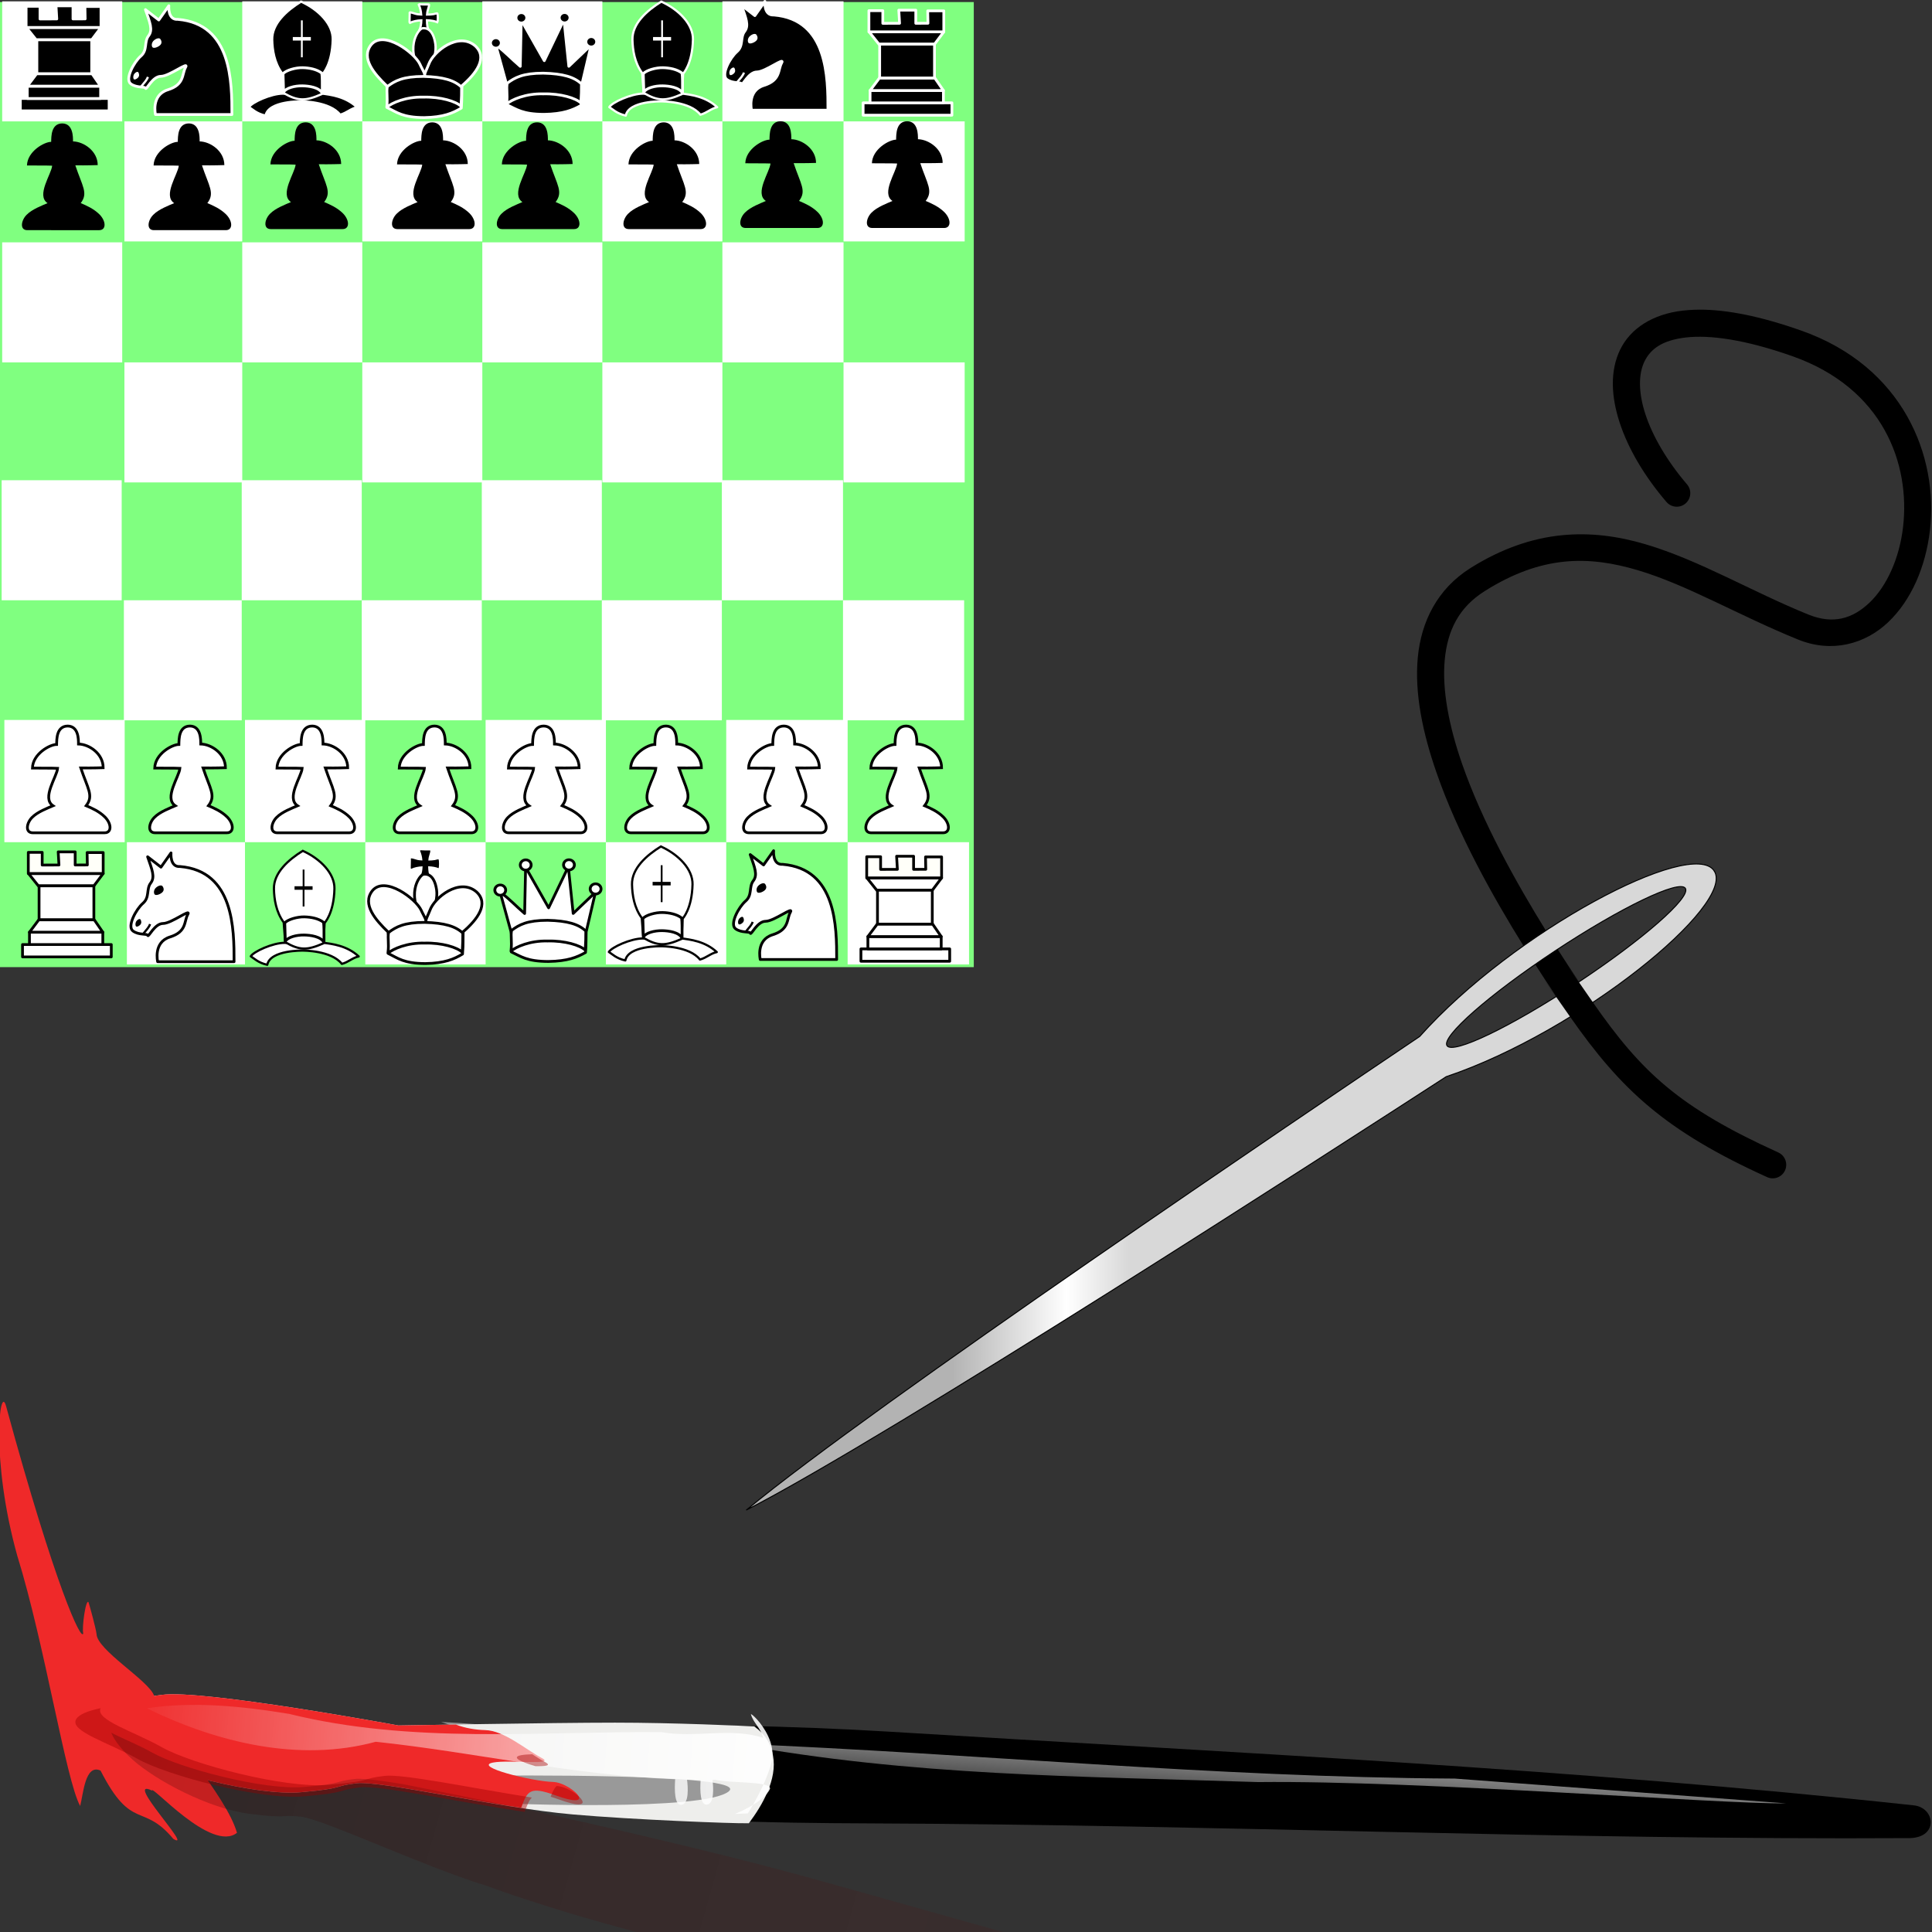 <?xml version="1.0" encoding="UTF-8"?>
<svg width="100" height="100" version="1.1" viewBox="0 0 100 100" xmlns="http://www.w3.org/2000/svg" xmlns:xlink="http://www.w3.org/1999/xlink">
 <rect x="0" y="0" width="100" height="100" fill="#333333" stroke="none"/>
 <defs>
  <linearGradient id="a" x1="120.26" x2="170.43" y1="573.44" y2="573.44" gradientTransform="scale(1.225 .816)" gradientUnits="userSpaceOnUse">
   <stop stop-color="#b3b3b3" offset="0"/>
   <stop stop-color="#fff" offset=".65"/>
   <stop stop-color="#d8d8d8" offset="1"/>
  </linearGradient>
  <linearGradient id="b" x1="583.03" x2="582.03" y1="322.78" y2="338.98" gradientUnits="userSpaceOnUse" xlink:href="#a-4"/>
  <linearGradient id="a-4">
   <stop stop-color="#fff" offset="0"/>
   <stop stop-color="#fff" stop-opacity="0" offset="1"/>
  </linearGradient>
  <linearGradient id="c" x1="488.28" x2="402.78" y1="327.18" y2="320.75" gradientUnits="userSpaceOnUse" xlink:href="#a-4"/>
  <linearGradient id="d" x1="379.49" x2="537.42" y1="277.48" y2="93.637" gradientUnits="userSpaceOnUse">
   <stop stop-opacity=".292" offset="0"/>
   <stop stop-color="#a40000" stop-opacity="0" offset="1"/>
  </linearGradient>
  <clipPath id="e">
   <path d="m490.22 101.6c-10.594 21.566-21.409 43.092-31.569 64.64-5.269 11.174-10.657 22.204-17.333 32.633-3.985 6.891-11.684 16.703-12.496 19.138s-3e-3 1.214-1.627 5.678c-1.624 4.465-8.126 12.164-10.968 14.194-2.219 1.585-4.434 3.93-5.688 4.295l-6.882 3.72 3.058 3.322 177.1-64.366-37.648-103.59-55.951 20.335z" fill-rule="evenodd"/>
  </clipPath>
 </defs>
 <g transform="matrix(.114 0 0 .114 .113 .07)">
  <g fill-rule="evenodd">
   <path d="m-0.991 0.325v438.17h442.13v-438.17z" fill="#80ff80"/>
   <g fill="#fff" font-size="12px">
    <path d="m0 0v54.5h54.5v-54.5z"/>
    <path d="m109 0v54.5h54.5v-54.5z"/>
    <path d="m218 0v54.5h54.5v-54.5z"/>
    <path d="m327 0v54.5h55v-54.5z"/>
    <path d="m55.5 54.5v54.5h53.5v-54.5z"/>
    <path d="m163.5 54.5v54.5h54.5v-54.5z"/>
    <path d="m272.5 54.5v54.5h54.5v-54.5z"/>
    <path d="m382 54.5v54.5h55v-54.5z"/>
    <path d="m-1.7e-5 109.42v54.5h54.5v-54.5z"/>
    <path d="m109 109.42v54.5h54.5v-54.5z"/>
    <path d="m218 109.42v54.5h54.5v-54.5z"/>
    <path d="m327 109.42v54.5h55v-54.5z"/>
    <path d="m55.5 163.92v54.5h53.5v-54.5z"/>
    <path d="m163.5 163.92v54.5h54.5v-54.5z"/>
    <path d="m272.5 163.92v54.5h54.5v-54.5z"/>
    <path d="m382 163.92v54.5h55v-54.5z"/>
    <path d="m-0.241 217.43v54.5h54.5v-54.5z"/>
    <path d="m108.76 217.43v54.5h54.5v-54.5z"/>
    <path d="m217.76 217.43v54.5h54.5v-54.5z"/>
    <path d="m326.76 217.43v54.5h55v-54.5z"/>
    <path d="m55.259 271.93v54.5h53.5v-54.5z"/>
    <path d="m163.26 271.93v54.5h54.5v-54.5z"/>
    <path d="m272.26 271.93v54.5h54.5v-54.5z"/>
    <path d="m381.76 271.93v54.5h55v-54.5z"/>
    <path d="m0.995 326.27v55.495h54.624v-55.495z"/>
    <path d="m110.24 326.27v55.495h54.624v-55.495z"/>
    <path d="m219.49 326.27v55.495h54.624v-55.495z"/>
    <path d="m328.74 326.27v55.495h55.125v-55.495z"/>
    <path d="m56.621 381.77v55.495h53.622v-55.495z"/>
    <path d="m164.87 381.77v55.495h54.624v-55.495z"/>
    <path d="m274.11 381.77v55.495h54.624v-55.495z"/>
    <path d="m383.86 381.77v55.495h55.125v-55.495z"/>
   </g>
   <path d="m44.076 103.89c3.154-0.021 3.205-3.919 0.184-7.074-2.706-2.714-6.064-4.124-8.596-5.215 3.505-4.556 0.701-7.689-2.453-17.152 4.9 0.078 10.164-0.103 10.164-0.103 0-6.32-6.259-10.642-11.215-10.762 0-2.103 0.056-8.061-4.85-8.164-5.155 0.021-5.009 6.015-5.066 8.369-3.154 0-10.819 4.322-10.989 10.72 3.424 0.078 8.571-0.032 11.442 0.106-0.35 3.855-7.36 13.502-2.103 17.007-2.454 1.051-7.046 2.783-9.463 5.257-2.486 2.418-3.317 6.928 0.188 7.01z"/>
  </g>
  <g fill="#fff" fill-rule="evenodd" stroke="#000" stroke-width="1.25">
   <path d="m46.554 377.5c3.154-0.021 3.205-3.919 0.184-7.074-2.706-2.714-6.064-4.124-8.596-5.215 3.505-4.556 0.701-7.689-2.453-17.152 4.9 0.078 10.164-0.103 10.164-0.103 0-6.32-6.259-10.642-11.215-10.762 0-2.103 0.056-8.061-4.85-8.164-5.154 0.021-5.009 6.015-5.066 8.369-3.154 0-10.819 4.322-10.989 10.72 3.424 0.078 8.571-0.032 11.442 0.106-0.35 3.855-7.36 13.502-2.103 17.007-2.454 1.051-7.046 2.783-9.463 5.257-2.486 2.418-3.317 6.928 0.188 7.01l32.758 1e-4z"/>
   <path d="m102.07 377.5c3.154-0.021 3.205-3.919 0.184-7.074-2.706-2.714-6.064-4.124-8.596-5.215 3.505-4.556 0.701-7.689-2.453-17.152 4.9 0.078 10.164-0.103 10.164-0.103 0-6.32-6.259-10.642-11.215-10.762 0-2.103 0.056-8.061-4.85-8.164-5.154 0.021-5.009 6.015-5.066 8.369-3.154 0-10.819 4.322-10.989 10.72 3.424 0.078 8.571-0.032 11.442 0.106-0.35 3.855-7.36 13.502-2.103 17.007-2.454 1.051-7.046 2.783-9.463 5.257-2.486 2.418-3.317 6.928 0.188 7.01l32.758 1e-4z"/>
   <path d="m157.58 377.5c3.154-0.021 3.205-3.919 0.184-7.074-2.706-2.714-6.064-4.124-8.596-5.215 3.505-4.556 0.701-7.689-2.453-17.152 4.9 0.078 10.164-0.103 10.164-0.103 0-6.32-6.259-10.642-11.215-10.762 0-2.103 0.056-8.061-4.85-8.164-5.154 0.021-5.009 6.015-5.066 8.369-3.154 0-10.819 4.322-10.989 10.72 3.424 0.078 8.571-0.032 11.442 0.106-0.35 3.855-7.36 13.502-2.103 17.007-2.454 1.051-7.046 2.783-9.463 5.257-2.486 2.418-3.317 6.928 0.188 7.01z"/>
   <path d="m213.09 377.5c3.154-0.021 3.205-3.919 0.184-7.074-2.706-2.714-6.064-4.124-8.596-5.215 3.505-4.556 0.701-7.689-2.453-17.152 4.9 0.078 10.164-0.103 10.164-0.103 0-6.32-6.259-10.642-11.215-10.762 0-2.103 0.056-8.061-4.85-8.164-5.154 0.021-5.009 6.015-5.066 8.369-3.154 0-10.819 4.322-10.989 10.72 3.424 0.078 8.571-0.032 11.442 0.106-0.35 3.855-7.36 13.502-2.103 17.007-2.454 1.051-7.046 2.783-9.463 5.257-2.486 2.418-3.317 6.928 0.188 7.01z"/>
   <path d="m262.66 377.5c3.154-0.021 3.205-3.919 0.184-7.074-2.706-2.714-6.064-4.124-8.596-5.215 3.505-4.556 0.701-7.689-2.453-17.152 4.9 0.078 10.164-0.103 10.164-0.103 0-6.32-6.259-10.642-11.215-10.762 0-2.103 0.056-8.061-4.85-8.164-5.154 0.021-5.009 6.015-5.066 8.369-3.154 0-10.819 4.322-10.989 10.72 3.424 0.078 8.571-0.032 11.442 0.106-0.35 3.855-7.36 13.502-2.103 17.007-2.454 1.051-7.046 2.783-9.463 5.257-2.486 2.418-3.317 6.928 0.188 7.01z"/>
   <path d="m318.17 377.5c3.154-0.021 3.205-3.919 0.184-7.074-2.706-2.714-6.064-4.124-8.596-5.215 3.505-4.556 0.701-7.689-2.453-17.152 4.9 0.078 10.164-0.103 10.164-0.103 0-6.32-6.259-10.642-11.215-10.762 0-2.103 0.056-8.061-4.85-8.164-5.154 0.021-5.009 6.015-5.066 8.369-3.154 0-10.819 4.322-10.989 10.72 3.424 0.078 8.571-0.032 11.442 0.106-0.35 3.855-7.36 13.502-2.103 17.007-2.454 1.051-7.046 2.783-9.463 5.257-2.486 2.418-3.317 6.928 0.188 7.01z"/>
   <path d="m371.71 377.5c3.154-0.021 3.205-3.919 0.184-7.074-2.706-2.714-6.064-4.124-8.596-5.215 3.505-4.556 0.701-7.689-2.453-17.152 4.9 0.078 10.164-0.103 10.164-0.103 0-6.32-6.259-10.642-11.215-10.762 0-2.103 0.056-8.061-4.85-8.164-5.154 0.021-5.009 6.015-5.066 8.369-3.154 0-10.819 4.322-10.989 10.72 3.424 0.078 8.571-0.032 11.442 0.106-0.35 3.855-7.36 13.502-2.103 17.007-2.454 1.051-7.046 2.783-9.463 5.257-2.486 2.418-3.317 6.928 0.188 7.01z"/>
   <path d="m427.22 377.5c3.154-0.021 3.205-3.919 0.184-7.074-2.706-2.714-6.064-4.124-8.596-5.215 3.505-4.556 0.701-7.689-2.453-17.152 4.9 0.078 10.164-0.103 10.164-0.103 0-6.32-6.259-10.642-11.215-10.762 0-2.103 0.056-8.061-4.85-8.164-5.154 0.021-5.009 6.015-5.066 8.369-3.154 0-10.819 4.322-10.989 10.72 3.424 0.078 8.571-0.032 11.442 0.106-0.35 3.855-7.36 13.502-2.103 17.007-2.454 1.051-7.046 2.783-9.463 5.257-2.486 2.418-3.317 6.928 0.188 7.01z"/>
  </g>
  <g fill-rule="evenodd">
   <path d="m101.57 103.89c3.154-0.021 3.205-3.919 0.184-7.074-2.706-2.714-6.064-4.124-8.596-5.215 3.505-4.556 0.701-7.689-2.453-17.152 4.9 0.078 10.164-0.103 10.164-0.103 0-6.32-6.259-10.642-11.215-10.762 0-2.103 0.056-8.061-4.85-8.164-5.155 0.021-5.009 6.015-5.066 8.369-3.154 0-10.819 4.322-10.989 10.72 3.424 0.078 8.571-0.032 11.442 0.106-0.35 3.855-7.36 13.502-2.103 17.007-2.454 1.051-7.046 2.783-9.463 5.257-2.486 2.418-3.317 6.928 0.188 7.01l32.758 1e-4z"/>
   <path d="m154.61 103.4c3.154-0.021 3.205-3.919 0.184-7.074-2.706-2.714-6.064-4.124-8.596-5.215 3.505-4.556 0.701-7.689-2.453-17.152 4.9 0.078 10.164-0.103 10.164-0.103 0-6.32-6.259-10.642-11.215-10.762 0-2.103 0.056-8.061-4.85-8.164-5.155 0.021-5.009 6.015-5.066 8.369-3.154 0-10.819 4.322-10.989 10.72 3.424 0.078 8.571-0.032 11.442 0.106-0.35 3.855-7.36 13.502-2.103 17.007-2.454 1.051-7.046 2.783-9.463 5.257-2.486 2.418-3.317 6.928 0.188 7.01z"/>
   <path d="m212.1 103.4c3.154-0.021 3.205-3.919 0.184-7.074-2.706-2.714-6.065-4.124-8.596-5.215 3.505-4.556 0.701-7.689-2.453-17.152 4.9 0.078 10.164-0.103 10.164-0.103 0-6.32-6.259-10.642-11.216-10.762 0-2.103 0.056-8.061-4.85-8.164-5.155 0.021-5.009 6.015-5.066 8.369-3.154 0-10.819 4.322-10.989 10.72 3.424 0.078 8.571-0.032 11.442 0.106-0.35 3.855-7.36 13.502-2.103 17.007-2.454 1.051-7.046 2.783-9.463 5.257-2.486 2.418-3.317 6.928 0.188 7.01l32.758 1e-4z"/>
   <path d="m259.69 103.4c3.154-0.021 3.205-3.919 0.184-7.074-2.706-2.714-6.064-4.124-8.596-5.215 3.505-4.556 0.701-7.689-2.453-17.152 4.9 0.078 10.164-0.103 10.164-0.103 0-6.32-6.259-10.642-11.215-10.762 0-2.103 0.056-8.061-4.85-8.164-5.155 0.021-5.009 6.015-5.066 8.369-3.154 0-10.819 4.322-10.989 10.72 3.424 0.078 8.571-0.032 11.442 0.106-0.35 3.855-7.36 13.502-2.103 17.007-2.454 1.051-7.046 2.783-9.463 5.257-2.486 2.418-3.317 6.928 0.188 7.01z"/>
   <path d="m317.18 103.4c3.154-0.021 3.205-3.919 0.184-7.074-2.706-2.714-6.064-4.124-8.596-5.215 3.505-4.556 0.701-7.689-2.453-17.152 4.9 0.078 10.164-0.103 10.164-0.103 0-6.32-6.259-10.642-11.215-10.762 0-2.103 0.056-8.061-4.85-8.164-5.155 0.021-5.009 6.015-5.066 8.369-3.154 0-10.819 4.322-10.989 10.72 3.424 0.078 8.571-0.032 11.442 0.106-0.35 3.855-7.36 13.502-2.103 17.007-2.454 1.051-7.046 2.783-9.463 5.257-2.486 2.418-3.317 6.928 0.188 7.01l32.758 1e-4z"/>
   <path d="m370.22 102.9c3.154-0.021 3.205-3.919 0.184-7.074-2.706-2.714-6.064-4.124-8.596-5.215 3.505-4.556 0.701-7.689-2.453-17.152 4.9 0.078 10.164-0.103 10.164-0.103 0-6.32-6.259-10.642-11.215-10.762 0-2.103 0.056-8.061-4.85-8.164-5.155 0.021-5.009 6.015-5.066 8.369-3.154 0-10.819 4.322-10.989 10.72 3.424 0.078 8.571-0.032 11.442 0.106-0.35 3.855-7.36 13.502-2.103 17.007-2.454 1.051-7.046 2.783-9.463 5.257-2.486 2.418-3.317 6.928 0.188 7.01z"/>
   <path d="m427.71 102.9c3.154-0.021 3.205-3.919 0.184-7.074-2.706-2.714-6.065-4.124-8.596-5.215 3.505-4.556 0.701-7.689-2.453-17.152 4.9 0.078 10.164-0.103 10.164-0.103 0-6.32-6.259-10.642-11.216-10.762 0-2.103 0.056-8.061-4.85-8.164-5.155 0.021-5.009 6.015-5.066 8.369-3.154 0-10.819 4.322-10.989 10.72 3.424 0.078 8.571-0.032 11.442 0.106-0.35 3.855-7.36 13.502-2.103 17.007-2.454 1.051-7.046 2.783-9.463 5.257-2.486 2.418-3.317 6.928 0.188 7.01l32.758 1e-4z"/>
  </g>
  <g transform="translate(199.25,-60.47)" font-size="12px">
   <path d="m-5.366 457.68c-0.459 0.123-1.1 0.184-1.922 0.184-1.039 0-1.692-0.086-1.958-0.258 0.532-1.178 0.822-2.65 0.87-4.416-1.982 0.074-3.71 0.454-5.185 1.141-0.121-0.123-0.181-0.221-0.181-0.294 0-0.319 0.012-0.932 0.036-1.84 0.048-0.761 0.06-1.374 0.036-1.84-0.097-0.515-0.048-0.773 0.145-0.773 0.387 0 0.979 0.135 1.777 0.405 0.822 0.27 1.426 0.417 1.813 0.442l1.486 0.11c-0.121-1.595-0.483-3.079-1.088-4.453 0.121-0.123 0.217-0.184 0.29-0.184 0.266 0 0.87 0.025 1.813 0.074 0.749 0.025 1.353 0.025 1.813 0 0.507-0.025 0.761 0.025 0.761 0.147 0 0.417-0.133 1.018-0.399 1.803-0.266 0.859-0.411 1.46-0.435 1.803-0.024 0.319-0.048 0.601-0.072 0.847 1.136 0 2.139-0.074 3.009-0.221 0.121-0.025 0.338-0.086 0.653-0.184s0.556-0.147 0.725-0.147c0.145 0 0.242 0.025 0.29 0.074 0.121 0.368 0.181 1.018 0.181 1.951 0 1.055-0.072 1.718-0.217 1.987-1.112-0.491-2.683-0.785-4.713-0.883 0 1.055 0.073 2 0.218 2.834 0.024 0.123 0.085 0.344 0.181 0.662 0.097 0.294 0.145 0.527 0.145 0.699 0 0.147-0.024 0.258-0.072 0.331z"/>
   <g fill="#fff" fill-rule="evenodd" stroke="#000" stroke-linejoin="round" stroke-width="1.25">
    <path d="m-6.719 479.53s5.7-8.804 4.709-15.62-4.213-7.384-5.948-7.1-8.922 9.656 1.239 22.72z"/>
    <path d="m9.762 493.02c0.35-3.709 0.175-9.86 0.35-10.169 6.371-5.513 11.874-12.706 5.916-18.116-7.711-6.492-19.022 2.705-21.029 8.346-0.797 2.242-2.453 4.637-1.928 6.801 0.876-2.009-0.993-4.215-2.103-6.801-2.352-5.073-16.328-15.72-22.111-8.842-4.928 6.157 1.535 13.415 7.04 18.705 0.919 4.607 0.175 6.881 0.175 9.818 4.381 2.164 7.014 4.555 16.823 4.586 8.752-0.148 13.01-2.009 16.866-4.328z"/>
    <path d="m-24.067 492.64c2.231-1.967 8.674-4.807 16.604-4.588 7.931-0.219 14.87 1.967 17.1 4.153 0.248-4.022 0.248-6.062 0.248-8.685-3.222-3.06-8.178-4.649-17.348-4.867-9.2 0-12.887 1.967-16.357 4.59-0.496 2.841 0.248 4.37-0.248 9.397z"/>
   </g>
  </g>
  <g transform="translate(254.77,-378.68)" font-size="12px" stroke="#fff">
   <path d="m-61.443 391.79c-0.459 0.123-1.1 0.184-1.922 0.184-1.039 0-1.692-0.086-1.958-0.258 0.532-1.178 0.822-2.65 0.87-4.416-1.982 0.074-3.71 0.454-5.185 1.141-0.121-0.123-0.181-0.221-0.181-0.294 0-0.319 0.012-0.932 0.036-1.84 0.048-0.761 0.06-1.374 0.036-1.84-0.097-0.515-0.048-0.773 0.145-0.773 0.387 0 0.979 0.135 1.777 0.405 0.822 0.27 1.426 0.417 1.813 0.442l1.486 0.11c-0.121-1.595-0.483-3.079-1.088-4.453 0.121-0.123 0.217-0.184 0.29-0.184 0.266 0 0.87 0.025 1.813 0.074 0.749 0.025 1.353 0.025 1.813 0 0.507-0.025 0.761 0.025 0.761 0.147 0 0.417-0.133 1.018-0.399 1.803-0.266 0.859-0.411 1.46-0.435 1.803-0.024 0.319-0.048 0.601-0.072 0.847 1.136 0 2.139-0.074 3.009-0.221 0.121-0.025 0.338-0.086 0.653-0.184s0.556-0.147 0.725-0.147c0.145 0 0.242 0.025 0.29 0.074 0.121 0.368 0.181 1.018 0.181 1.951 0 1.055-0.072 1.718-0.217 1.987-1.112-0.491-2.683-0.785-4.713-0.883 0 1.055 0.073 2 0.218 2.834 0.024 0.123 0.085 0.344 0.181 0.662 0.097 0.294 0.145 0.527 0.145 0.699 0 0.147-0.024 0.258-0.072 0.331z"/>
   <g fill-rule="evenodd" stroke-linejoin="round">
    <path d="m-62.797 413.64s5.7-8.804 4.709-15.62-4.213-7.384-5.948-7.1-8.922 9.656 1.239 22.72z" stroke-width="1.068"/>
    <path d="m-46.315 427.13c0.35-3.709 0.175-9.86 0.35-10.169 6.371-5.513 11.874-12.706 5.916-18.116-7.711-6.492-19.022 2.705-21.029 8.346-0.797 2.242-2.453 4.637-1.928 6.801 0.876-2.009-0.993-4.215-2.103-6.801-2.352-5.073-16.328-15.72-22.111-8.842-4.928 6.157 1.535 13.415 7.04 18.705 0.919 4.607 0.175 6.881 0.175 9.818 4.381 2.164 7.014 4.555 16.823 4.586 8.752-0.148 13.01-2.009 16.866-4.328z" stroke-width="1.25"/>
    <path d="m-80.145 426.75c2.231-1.967 8.674-4.807 16.604-4.588 7.931-0.219 14.87 1.967 17.1 4.153 0.248-4.022 0.248-6.062 0.248-8.685-3.222-3.06-8.178-4.649-17.348-4.867-9.2 0-12.887 1.967-16.357 4.59-0.496 2.841 0.248 4.37-0.248 9.397z" stroke-width="1.25"/>
   </g>
  </g>
  <g fill-rule="evenodd" font-size="12px" stroke-linejoin="round" stroke-width="1.25">
   <g transform="translate(97.645,-220.07)" stroke="#fff">
    <path d="m-89.403 264.17v5.608h40.306v-5.608z"/>
    <path d="m-86.249 258.57v5.608h33.296v-5.608z"/>
    <path d="m-56.984 237.54 4.206-5.608h-33.915l4.475 5.608h25.235z"/>
    <path d="m-81.889 237.54v15.421h24.884v-15.421z"/>
    <path d="m-82.043 252.96-4.206 5.608h33.296l-3.855-5.608h-25.235z"/>
    <path d="m-52.778 231.93v-9.527h-7.296l0.103 5.629-5.523 0.021v-5.958h-7.711l0.35 5.958-7.612 0.021v-5.753h-6.309v9.608h33.997z"/>
   </g>
   <g stroke="#000">
    <g fill="#fff">
     <path transform="translate(479.8,224.04)" d="m-89.899 206.18v5.608h40.306v-5.608z"/>
     <path transform="translate(479.8,224.04)" d="m-86.745 200.57v5.608h33.296v-5.608z"/>
     <path transform="translate(479.8,224.04)" d="m-57.479 179.54 4.206-5.608h-33.915l4.475 5.608h25.235z"/>
     <path transform="translate(479.8,224.04)" d="m-82.385 179.54v15.421h24.884v-15.421z"/>
     <path transform="translate(479.8,224.04)" d="m-82.539 194.97-4.206 5.608h33.296l-3.855-5.608h-25.235z"/>
    </g>
    <path transform="translate(479.8,224.04)" d="m-53.274 173.94v-9.527h-7.296l0.103 5.629-5.523 0.021v-5.958h-7.711l0.35 5.958-7.612 0.021v-5.753h-6.309v9.608h33.997z" fill="#fffff9"/>
    <g fill="#fff">
     <path transform="translate(99.132,222.06)" d="m-89.899 206.18v5.608h40.306v-5.608z"/>
     <path transform="translate(99.132,222.06)" d="m-86.745 200.57v5.608h33.296v-5.608z"/>
     <path transform="translate(99.132,222.06)" d="m-57.479 179.54 4.206-5.608h-33.915l4.475 5.608h25.235z"/>
     <path transform="translate(99.132,222.06)" d="m-82.385 179.54v15.421h24.884v-15.421z"/>
     <path transform="translate(99.132,222.06)" d="m-82.539 194.97-4.206 5.608h33.296l-3.855-5.608h-25.235z"/>
    </g>
    <path transform="translate(99.132,222.06)" d="m-53.274 173.94v-9.527h-7.296l0.103 5.629-5.523 0.021v-5.958h-7.711l0.35 5.958-7.612 0.021v-5.753h-6.309v9.608h33.997z" fill="#fffff9"/>
   </g>
   <g transform="translate(480.3,-218.09)" stroke="#fff">
    <path d="m-89.403 264.17v5.608h40.306v-5.608z"/>
    <path d="m-86.249 258.57v5.608h33.296v-5.608z"/>
    <path d="m-56.984 237.54 4.206-5.608h-33.915l4.475 5.608h25.235z"/>
    <path d="m-81.889 237.54v15.421h24.884v-15.421z"/>
    <path d="m-82.043 252.96-4.206 5.608h33.296l-3.855-5.608h-25.235z"/>
    <path d="m-52.778 231.93v-9.527h-7.296l0.103 5.629-5.523 0.021v-5.958h-7.711l0.35 5.958-7.612 0.021v-5.753h-6.309v9.608h33.997z"/>
   </g>
  </g>
  <g font-size="12px">
   <g transform="translate(135.91,-274.55)">
    <g fill-rule="evenodd" stroke="#fff">
     <path d="m25.172 322.62c-5.257-4.907-12.026-5.713-16.327-6.238-6.181 0-11.25 0.095-17.22 0.061-5.444-0.034-14.242 4.009-15.439 6.122 1.462 0.896 3.339 2.949 7.474 3.855 1.331-6.804 16.227-6.454 16.227-6.454s12.837-0.12 17.651 6.045c3.061-0.844 4.757-2.763 7.633-3.392z" stroke-linejoin="round"/>
     <path d="m9.178 316.66 0.526-9.272s4.213-4.358 4.461-15.511c0.148-6.803-6.196-13.485-14.374-17.203-6.444 3.965-13.267 9.949-13.105 17.275 0.107 4.706 0.961 10.482 4.431 15.19l0.671 8.994c6.659 3.856 10.046 3.742 17.391 0.526z"/>
     <path d="m-8.14 315.82-0.248-8.426c1.402-1.577 5.722-2.801 8.922-2.726 2.986 0.07 6.444 0.713 8.674 2.478 0.248 1.983 0.218 4.263 0.218 9.17-1.372-2.744-6.086-3.356-9.037-3.409-3.474-0.058-7.525 0.969-8.529 2.914z" stroke-linejoin="round" stroke-width="1.25"/>
    </g>
    <path d="m-0.26 283.18v7.569h-3.696v1.604h3.696v7.597h0.812v-7.597h3.682v-1.604h-3.682v-7.569z" fill="#fff"/>
   </g>
   <g transform="translate(186.99,111.37)">
    <g fill="#fff" fill-rule="evenodd" stroke="#000">
     <path d="m-25.123 322.27c-5.257-4.907-12.026-5.713-16.327-6.238-6.181 0-11.25 0.095-17.22 0.061-5.444-0.034-14.242 4.009-15.439 6.122 1.462 0.896 3.339 2.949 7.474 3.855 1.331-6.804 16.227-6.454 16.227-6.454s12.837-0.12 17.651 6.045c3.061-0.844 4.757-2.763 7.633-3.392z" stroke-linejoin="round"/>
     <path d="m-41.117 316.31 0.526-9.272s4.213-4.358 4.461-15.511c0.148-6.803-6.196-13.485-14.374-17.203-6.444 3.965-13.267 9.949-13.105 17.275 0.107 4.706 0.961 10.482 4.431 15.19l0.671 8.994c6.659 3.856 10.046 3.742 17.391 0.526z"/>
     <path d="m-58.435 315.46-0.248-8.426c1.402-1.577 5.722-2.801 8.922-2.726 2.986 0.07 6.444 0.713 8.674 2.478 0.248 1.983 0.218 4.263 0.218 9.17-1.372-2.744-6.086-3.356-9.037-3.409-3.474-0.058-7.525 0.969-8.529 2.914z" stroke-linejoin="round" stroke-width="1.25"/>
    </g>
    <path d="m-50.555 282.83v7.569h-3.696v1.604h3.696v7.597h0.812v-7.597h3.682v-1.604h-3.682v-7.569z"/>
   </g>
   <g transform="translate(349.57,109.39)">
    <g fill="#fff" fill-rule="evenodd" stroke="#000">
     <path d="m-25.123 322.27c-5.257-4.907-12.026-5.713-16.327-6.238-6.181 0-11.25 0.095-17.22 0.061-5.444-0.034-14.242 4.009-15.439 6.122 1.462 0.896 3.339 2.949 7.474 3.855 1.331-6.804 16.227-6.454 16.227-6.454s12.837-0.12 17.651 6.045c3.061-0.844 4.757-2.763 7.633-3.392z" stroke-linejoin="round"/>
     <path d="m-41.117 316.31 0.526-9.272s4.213-4.358 4.461-15.511c0.148-6.803-6.196-13.485-14.374-17.203-6.444 3.965-13.267 9.949-13.105 17.275 0.107 4.706 0.961 10.482 4.431 15.19l0.671 8.994c6.659 3.856 10.046 3.742 17.391 0.526z"/>
     <path d="m-58.435 315.46-0.248-8.426c1.402-1.577 5.722-2.801 8.922-2.726 2.986 0.07 6.444 0.713 8.674 2.478 0.248 1.983 0.218 4.263 0.218 9.17-1.372-2.744-6.086-3.356-9.037-3.409-3.474-0.058-7.525 0.969-8.529 2.914z" stroke-linejoin="round" stroke-width="1.25"/>
    </g>
    <path d="m-50.555 282.83v7.569h-3.696v1.604h3.696v7.597h0.812v-7.597h3.682v-1.604h-3.682v-7.569z"/>
   </g>
   <g transform="translate(299.47,-274.55)">
    <g fill-rule="evenodd" stroke="#fff">
     <path d="m25.172 322.62c-5.257-4.907-12.026-5.713-16.327-6.238-6.181 0-11.25 0.095-17.22 0.061-5.444-0.034-14.242 4.009-15.439 6.122 1.462 0.896 3.339 2.949 7.474 3.855 1.331-6.804 16.227-6.454 16.227-6.454s12.837-0.12 17.651 6.045c3.061-0.844 4.757-2.763 7.633-3.392z" stroke-linejoin="round"/>
     <path d="m9.178 316.66 0.526-9.272s4.213-4.358 4.461-15.511c0.148-6.803-6.196-13.485-14.374-17.203-6.444 3.965-13.267 9.949-13.105 17.275 0.107 4.706 0.961 10.482 4.431 15.19l0.671 8.994c6.659 3.856 10.046 3.742 17.391 0.526z"/>
     <path d="m-8.14 315.82-0.248-8.426c1.402-1.577 5.722-2.801 8.922-2.726 2.986 0.07 6.444 0.713 8.674 2.478 0.248 1.983 0.218 4.263 0.218 9.17-1.372-2.744-6.086-3.356-9.037-3.409-3.474-0.058-7.525 0.969-8.529 2.914z" stroke-linejoin="round" stroke-width="1.25"/>
    </g>
    <path d="m-0.26 283.18v7.569h-3.696v1.604h3.696v7.597h0.812v-7.597h3.682v-1.604h-3.682v-7.569z" fill="#fff"/>
   </g>
   <g transform="translate(131.85,120.45)">
    <g fill-rule="evenodd">
     <path d="m-26.566 315.58c0-14.63 0-41.17-24.534-43.211-4.708 0.364-4.096-6.183-4.096-6.183l-4.556 6.465-6.068-4.705c1.983 5.774 3.505 9.187 1.402 11.908s-0.35 6.465-3.505 9.187-7.36 10.547-4.556 12.589 6.369 1.021 6.719 2.041 3.094-5.444 6.95-5.444 12.968-7.145 11.216-4.083-0.35 7.826-8.061 10.207-5.608 11.228-5.608 11.228l34.698 1e-4z" fill="#fff" stroke="#000" stroke-linejoin="round" stroke-width="1.25"/>
     <path d="m-59.026 281.33c0.47 0.664 0.918 1.871-0.222 2.847s-2.941 1.478-3.411 0.814-0.422-2.118 0.718-3.095 2.445-1.23 2.915-0.566z"/>
     <path d="m-68.993 296.5c0.283 0.53 0.553 1.492-0.134 2.272s-1.772 1.179-2.055 0.649-0.254-1.69 0.432-2.469 1.473-0.982 1.757-0.452z"/>
    </g>
    <path d="m-68.005 303.15c1.813-2.223 2.804-3.154 3.3-4.641" fill="none" stroke="#000"/>
   </g>
   <g transform="translate(405.45,119.45)">
    <g fill-rule="evenodd">
     <path d="m-26.566 315.58c0-14.63 0-41.17-24.534-43.211-4.708 0.364-4.096-6.183-4.096-6.183l-4.556 6.465-6.068-4.705c1.983 5.774 3.505 9.187 1.402 11.908s-0.35 6.465-3.505 9.187-7.36 10.547-4.556 12.589 6.369 1.021 6.719 2.041 3.094-5.444 6.95-5.444 12.968-7.145 11.216-4.083-0.35 7.826-8.061 10.207-5.608 11.228-5.608 11.228l34.698 1e-4z" fill="#fff" stroke="#000" stroke-linejoin="round" stroke-width="1.25"/>
     <path d="m-59.026 281.33c0.47 0.664 0.918 1.871-0.222 2.847s-2.941 1.478-3.411 0.814-0.422-2.118 0.718-3.095 2.445-1.23 2.915-0.566z"/>
     <path d="m-68.993 296.5c0.283 0.53 0.553 1.492-0.134 2.272s-1.772 1.179-2.055 0.649-0.254-1.69 0.432-2.469 1.473-0.982 1.757-0.452z"/>
    </g>
    <path d="m-68.005 303.15c1.813-2.223 2.804-3.154 3.3-4.641" fill="none" stroke="#000"/>
   </g>
   <g fill-rule="evenodd">
    <path transform="translate(130.86,-264.19)" d="m-26.566 315.58c0-14.63 0-41.17-24.534-43.211-4.708 0.364-4.096-6.183-4.096-6.183l-4.556 6.465-6.068-4.705c1.983 5.774 3.505 9.187 1.402 11.908s-0.35 6.465-3.505 9.187-7.36 10.547-4.556 12.589 6.369 1.021 6.719 2.041 3.094-5.444 6.95-5.444 12.968-7.145 11.216-4.083-0.35 7.826-8.061 10.207-5.608 11.228-5.608 11.228l34.698 1e-4z" stroke="#fff" stroke-linejoin="round" stroke-width="1.25"/>
    <path transform="translate(130.86,-264.19)" d="m-59.026 281.33c0.47 0.664 0.918 1.871-0.222 2.847s-2.941 1.478-3.411 0.814-0.422-2.118 0.718-3.095 2.445-1.23 2.915-0.566z" fill="#fff"/>
    <path transform="translate(130.86,-264.19)" d="m-68.993 296.5c0.283 0.53 0.553 1.492-0.134 2.272s-1.772 1.179-2.055 0.649-0.254-1.69 0.432-2.469 1.473-0.982 1.757-0.452z" fill="#fff"/>
   </g>
   <path transform="translate(130.86,-264.19)" d="m-68.005 303.15c1.813-2.223 2.804-3.154 3.3-4.641" fill="none" stroke="#fff"/>
   <g fill-rule="evenodd">
    <path transform="translate(401.49,-266.17)" d="m-26.566 315.58c0-14.63 0-41.17-24.534-43.211-4.708 0.364-4.096-6.183-4.096-6.183l-4.556 6.465-6.068-4.705c1.983 5.774 3.505 9.187 1.402 11.908s-0.35 6.465-3.505 9.187-7.36 10.547-4.556 12.589 6.369 1.021 6.719 2.041 3.094-5.444 6.95-5.444 12.968-7.145 11.216-4.083-0.35 7.826-8.061 10.207-5.608 11.228-5.608 11.228l34.698 1e-4z" stroke="#fff" stroke-linejoin="round" stroke-width="1.25"/>
    <path transform="translate(401.49,-266.17)" d="m-59.026 281.33c0.47 0.664 0.918 1.871-0.222 2.847s-2.941 1.478-3.411 0.814-0.422-2.118 0.718-3.095 2.445-1.23 2.915-0.566z" fill="#fff"/>
    <path transform="translate(401.49,-266.17)" d="m-68.993 296.5c0.283 0.53 0.553 1.492-0.134 2.272s-1.772 1.179-2.055 0.649-0.254-1.69 0.432-2.469 1.473-0.982 1.757-0.452z" fill="#fff"/>
   </g>
   <path transform="translate(401.49,-266.17)" d="m-68.005 303.15c1.813-2.223 2.804-3.154 3.3-4.641" fill="none" stroke="#fff"/>
   <g transform="translate(216.11,-58.488)" fill="#fff" fill-rule="evenodd" stroke="#000">
    <path d="m48.752 490.33c0.35-3.503 0.175-9.311 0.35-9.603l4.163-17.769-10.121 9.651-2.204-21.202-8.94 18.647-10.454-18.411-0.446 20.992c-4.309-3.691-6.284-6.093-11.15-9.815l4.937 17.995c0.919 4.351 0.175 6.498 0.175 9.271 4.381 2.043 7.014 4.301 16.823 4.331 8.752-0.14 13.01-1.898 16.866-4.087z" stroke-linejoin="round" stroke-width="1.25"/>
    <path d="m14.922 489.71c2.231-1.967 8.674-4.807 16.604-4.588 7.931-0.219 14.87 1.967 17.1 4.153 0.248-4.022 0.248-6.062 0.248-8.685-3.222-3.06-8.178-4.649-17.348-4.867-9.2 0-12.887 1.967-16.357 4.59-0.496 2.841 0.248 4.37-0.248 9.397z" stroke-linejoin="round" stroke-width="1.25"/>
    <g stroke-width="1.929">
     <path transform="matrix(.667 0 0 .63 27.089 274.44)" d="m-4.556 279.61a3.68 3.68 0 1 0-7.36 0 3.68 3.68 0 1 0 7.36 0"/>
     <path transform="matrix(.667 0 0 .63 15.523 285.85)" d="m-4.556 279.61a3.68 3.68 0 1 0-7.36 0 3.68 3.68 0 1 0 7.36 0"/>
     <path transform="matrix(0 -.63 .667 0 -145.27 445.36)" d="m-4.556 279.61a3.68 3.68 0 1 0-7.36 0 3.68 3.68 0 1 0 7.36 0"/>
     <path transform="matrix(0 -.63 .667 0 -133.17 456.29)" d="m-4.556 279.61a3.68 3.68 0 1 0-7.36 0 3.68 3.68 0 1 0 7.36 0"/>
    </g>
   </g>
   <g transform="translate(214.13,-443.12)" fill-rule="evenodd" stroke="#fff">
    <path d="m48.752 490.33c0.35-3.503 0.175-9.311 0.35-9.603l4.163-17.769-10.121 9.651-2.204-21.202-8.94 18.647-10.454-18.411-0.446 20.992c-4.309-3.691-6.284-6.093-11.15-9.815l4.937 17.995c0.919 4.351 0.175 6.498 0.175 9.271 4.381 2.043 7.014 4.301 16.823 4.331 8.752-0.14 13.01-1.898 16.866-4.087z" stroke-linejoin="round" stroke-width="1.25"/>
    <path d="m14.922 489.71c2.231-1.967 8.674-4.807 16.604-4.588 7.931-0.219 14.87 1.967 17.1 4.153 0.248-4.022 0.248-6.062 0.248-8.685-3.222-3.06-8.178-4.649-17.348-4.867-9.2 0-12.887 1.967-16.357 4.59-0.496 2.841 0.248 4.37-0.248 9.397z" stroke-linejoin="round" stroke-width="1.25"/>
    <g stroke-width="1.929">
     <path transform="matrix(.667 0 0 .63 27.089 274.44)" d="m-4.556 279.61a3.68 3.68 0 1 0-7.36 0 3.68 3.68 0 1 0 7.36 0"/>
     <path transform="matrix(.667 0 0 .63 15.523 285.85)" d="m-4.556 279.61a3.68 3.68 0 1 0-7.36 0 3.68 3.68 0 1 0 7.36 0"/>
     <path transform="matrix(0 -.63 .667 0 -145.27 445.36)" d="m-4.556 279.61a3.68 3.68 0 1 0-7.36 0 3.68 3.68 0 1 0 7.36 0"/>
     <path transform="matrix(0 -.63 .667 0 -133.17 456.29)" d="m-4.556 279.61a3.68 3.68 0 1 0-7.36 0 3.68 3.68 0 1 0 7.36 0"/>
    </g>
   </g>
  </g>
 </g>
 <g transform="matrix(.148 0 0 .148 27.5 13.808)" fill-rule="evenodd">
  <path d="m413.68 211.26c-7.705-11.666-70.054 21-103 57.942-38.874 26.197-191.3 129.01-235.51 165.63 51.033-26.283 205.44-126.11 244.79-151.58 46.908-15.796 101.42-60.328 93.715-71.994zm-10.074 6.102c2.076 3.143-14.919 18.015-37.924 33.209s-43.354 24.987-45.43 21.843c-2.076-3.143 14.905-18.036 37.91-33.23s43.368-24.966 45.444-21.823z" fill="url(#a)" stroke="#000" stroke-width=".348"/>
  <path d="m358.45 255.21c1.228 1.833-12.998-18.388 4.872 7.133 17.869 25.521 33.21 39.859 68.874 56.036 2.382 1.081 5.183 0.033 6.263-2.349 1.081-2.382 0.033-5.195-2.349-6.276-34.568-15.68-47.788-27.958-64.834-52.494s-3.641-5.338-4.872-7.183c-1.231-1.845-2.494-3.737-3.79-5.717-1.159-1.769-2.4-3.681-3.679-5.679-0.258 0.169-0.512 0.326-0.771 0.497-2.438 1.61-4.784 3.22-7.071 4.809 1.254 1.956 2.467 3.832 3.604 5.567 1.275 1.946 2.525 3.822 3.753 5.654zm50.207-240.21c-0.636 4.5e-4 -1.259 0.016-1.877 0.037-1.411 0.048-2.773 0.146-4.089 0.298-10.525 1.218-18.278 6.235-21.885 13.645-3.606 7.411-3.17 16.373-0.174 25.526 2.996 9.153 8.624 18.698 16.367 27.751 1.699 1.987 4.687 2.221 6.674 0.522 1.987-1.699 2.221-4.687 0.522-6.674-7.069-8.264-12.063-16.9-14.565-24.544-2.502-7.645-2.436-14.101-0.323-18.442 2.113-4.342 6.164-7.426 14.478-8.389 8.314-0.962 20.66 0.7 37.171 6.512 31.894 11.226 41.341 37.714 38.786 59.789-1.278 11.038-5.772 20.763-11.719 26.421-5.947 5.658-12.741 7.696-21.438 4.163-19.943-8.101-37.93-18.928-56.881-24.557-18.951-5.629-39.223-5.532-61.255 8.314-11.584 7.28-17.248 18.75-18.418 31.293-1.169 12.542 1.718 26.314 6.512 40.153 7.579 21.876 20.055 43.972 30.448 60.671 2.606-1.847 5.216-3.628 7.829-5.344-10.169-16.402-22.221-37.881-29.342-58.434-4.534-13.088-6.999-25.758-6.027-36.177 0.972-10.419 4.944-18.428 14.043-24.147 19.933-12.527 36.222-12.394 53.513-7.258 17.291 5.136 35.23 15.8 56.023 24.246 11.815 4.799 23.464 1.583 31.516-6.077 8.053-7.66 13.113-19.316 14.602-32.187 2.979-25.743-9.221-57.194-45.05-69.806-14.233-5.01-25.902-7.314-35.443-7.307z" stroke-linecap="round" stroke-linejoin="round" stroke-width="23.8"/>
 </g>
 <g transform="matrix(.439 0 0 .439 -170.81 -52.568)" fill-rule="evenodd">
  <path d="m614.71 332.6c-40.156-4.331-80.503-6.217-120.79-8.684-11.719-0.718-23.483-0.84-35.23-0.96-6.865 1e-3 -23.179 0.32-23.179 0.32s-21.04-3.921-25.325-3.294-8.752 0.88-9.529 2.158 3.464 2.509 6.571 4.262 13.041 4.449 17.877 4.023 3.362-0.653 5.968-0.954 15.007 2.596 23.11 3.306c12.542 1.673 25.101 1.906 37.724 1.954 40.558 0.154 81.832 1.972 122.38 1.734 3.417-0.106 2.953-3.614 0.426-3.864z"/>
  <path d="m475.77 325.33c20.718 3.828 40.602 3.838 61.648 4.53 19.208-0.207 54.554 2.622 62.259 2.508l-39.054-2.92c-28.601-0.166-56.286-2.952-84.853-4.118zm-19.204-0.495c-5.061-1.204-10.27-1.841-15.464-2.059 5.073 1.729 10.614 2.747 15.956 2.167l-0.492-0.108z" fill="url(#b)"/>
  <path d="m479.7 325.16c-0.423-0.798-1.033-1.393-1.678-1.868-1.385-0.064-9.473-0.442-16.424-0.441-7.563 1e-3 -25.547 0.336-25.547 0.336s-23.187-4.295-27.907-3.604-9.628 0.966-10.483 2.373 3.805 2.751 7.228 4.682 14.382 4.887 19.709 4.417 3.679-0.725 6.55-1.057 16.545 2.893 25.471 3.676c7.071 0.62 18.954 1.082 20.601 1.038 0.037-1e-3 0.119 5e-3 0.158 4e-3 1.585-2.107 3.387-5.211 2.848-7.983-0.114-0.589-0.283-1.113-0.527-1.573z" fill="#eeeeec"/>
  <path d="m407.01 330.86c-3.446-1.639 5.05 7.202 2.516 5.701-3.622-4.34-4.897-0.842-8.582-8.056-1.826-0.839-2.036 2.785-2.403 4.172-1.685-3.024-4.158-19.014-7.418-29.514-3.166-11.318-2.073-20.397-1.321-17.638 5.847 21.441 8.916 27.869 9.1 26.79-0.175-0.638 0.296-4.12 0.626-3.66 0.181 0.579 0.874 3.122 0.941 3.731 0.045 1.905 6.104 5.461 6.779 7.262 1.53 4.5 8.448 11.61 9.783 16.193-3.011 2.373-10.123-5.761-10.021-4.981z" fill="#ef2929"/>
  <path d="m446.75 329.1 1.526 3.269s23.941 0.993 26.758-1.433c2.524-2.174-28.285-1.835-28.285-1.835z" fill="#999"/>
  <path d="m457.34 331.59c-0.247-0.614-1.862-1.715-3.05-1.746-2.471-0.066-9.498-1.815-7.071-2.286 1.888-0.367 7.453 0.376 5.756-0.53-1.968-1.051-4.444-3.238-6.686-3.298-1.144-0.031-2.381-0.233-3.449-0.651l-6.788 0.102s-23.187-4.295-27.907-3.604-9.628 0.966-10.483 2.373 3.805 2.751 7.228 4.682 14.382 4.887 19.709 4.417 3.679-0.725 6.55-1.057c2.271-0.262 11.297 1.682 19.392 2.902l0.011-0.031c0.715-1.967 1.004-2.541 4.032-1.44 2.302 0.837 2.948 0.647 2.756 0.169z" fill="#ef2929"/>
  <path d="m479.64 324.41c-0.746-1.588-2.013-2.704-2.018-2.541 0.326 1.074 1.129 1.571 1.453 2.778-3.784-1.267-8.046 0.049-12.013-0.681-14.638-0.086-29.449 1.412-43.886-2.148-5.544-0.9-11.207-1.498-16.786-0.661 8.302 4.051 17.971 6.402 27.002 3.949 11.775 1.247 23.469 3.984 35.302 4.414-0.091 1.241-0.084 3.066 0.709 3.022 0.968-0.055 0.795-2.152 0.691-2.974 0.534 0.011 1.066 0.032 1.601 0.032-0.083 1.237-0.058 2.96 0.712 2.916 0.938-0.053 0.794-2.047 0.689-2.921l0.306-0.013c1.673 0.426 6.518 0.143 6.481 1.043-0.674 1.639-4.156 2.991-4.156 2.991l1.529-0.064c3e-5 0 1.969-2.983 2.783-5.952 0.305-1.113 0.049-2.24-0.399-3.192z" fill="url(#c)"/>
  <path d="m457.75 332.08c-0.246-0.611-1.842-1.714-3.029-1.756l-0.021 0.01c-0.271 0.263-0.477 0.705-0.687 1.256 0.292 0.085 0.615 0.188 0.982 0.321 2.302 0.837 2.948 0.647 2.756 0.169zm-4.057-4.292c-6e-3 -0.067-0.097-0.158-0.309-0.272-0.483-0.258-0.99-0.579-1.524-0.926-0.01-6e-3 -0.022-5e-3 -0.031-0.011-0.496 0.011-0.969 0.049-1.299 0.113-1.213 0.236-0.069 0.784 1.693 1.289l0.053 1e-3c0.833 5e-3 1.434-0.022 1.417-0.194zm-1.896 3.9c-7.509-1.21-15.256-2.803-17.336-2.562-2.87 0.332-1.223 0.587-6.55 1.057s-16.286-2.485-19.709-4.417c-3.369-1.901-7.925-3.236-7.251-4.62-1.447 0.305-2.524 0.708-2.879 1.292-0.855 1.408 3.805 2.751 7.228 4.682s14.382 4.887 19.709 4.417 3.679-0.725 6.55-1.057c2.271-0.262 11.297 1.682 19.392 2.902l0.011-0.031c0.282-0.775 0.491-1.338 0.835-1.663z" fill="#a40000" opacity=".438"/>
  <path transform="matrix(.432 .926 -.926 .432 447.56 -161.78)" d="m541.39 84.382c-27.174 28.706-52.557 59.01-78.359 88.925-7.505 8.701-14.573 17.79-21.629 26.867-4.068 5.347-13.489 18.241-13.489 18.241s-15.525 14.062-17.576 17.77-0.637 2.576-0.102 3.938 2.583 1.545 5.79 0.164 8.753-5.513 11.287-9.531 1.485-3.006 2.794-5.213 10.917-10.149 16.272-16.038c8.737-8.776 16.362-18.419 23.881-28.221 24.159-31.495 50.038-62.561 73.885-94.28 1.943-2.724-1.064-4.442-2.756-2.622z" clip-path="url(#e)" fill="url(#d)"/>
 </g>
</svg>
